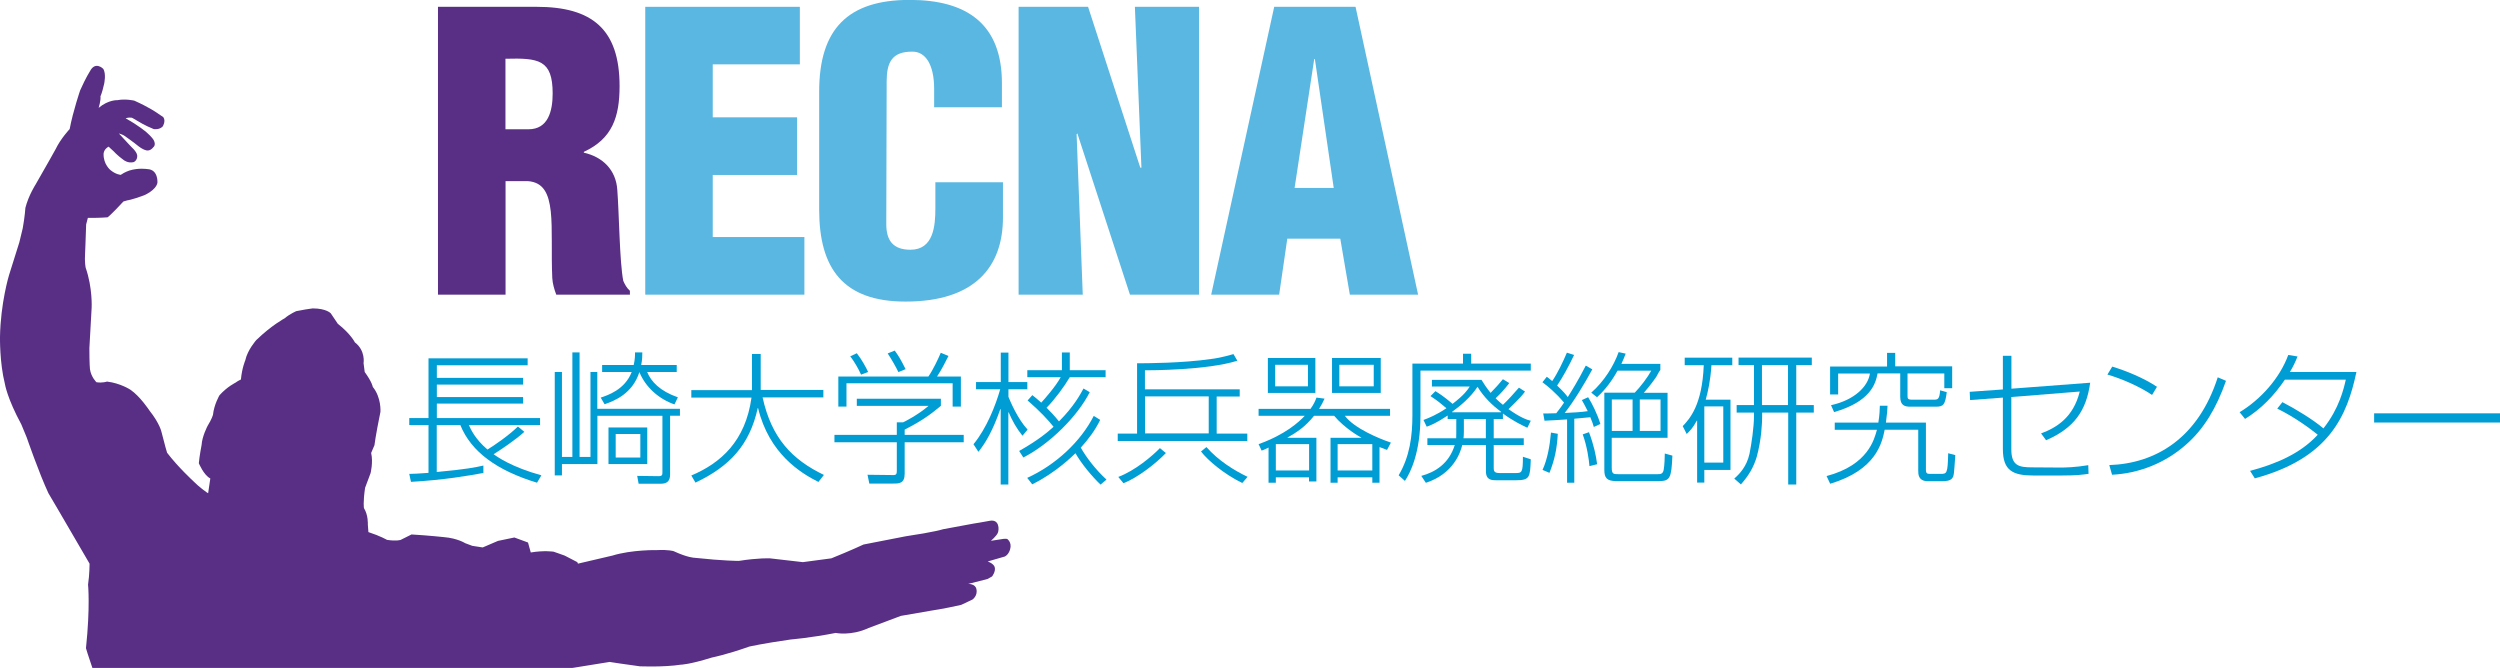 <?xml version="1.0" encoding="UTF-8"?><svg id="_レイヤー_2" xmlns="http://www.w3.org/2000/svg" viewBox="0 0 263.77 70.47"><defs><style>.cls-1{fill:#59b7e1;}.cls-1,.cls-2,.cls-3{stroke-width:0px;}.cls-2{fill:#582f85;}.cls-3{fill:#009cd4;}</style></defs><g id="_レイアウト"><path class="cls-2" d="M53.33,19.11h2.36c1.66.12,2.21,1.33,2.42,3.19.2,1.86.04,4.37.16,7.05.04.6.21,1.18.42,1.74h7.77v-.41c-.32-.28-.53-.65-.7-1.05-.39-1.95-.44-7.16-.63-9.59-.13-2.11-1.55-3.49-3.53-3.93v-.09c3-1.38,3.77-3.68,3.77-6.93,0-6.03-2.92-8.37-8.75-8.37h-10.41v30.37h7.13v-11.98M53.33,6.2c3.49-.09,4.98.08,4.98,3.66,0,1.87-.48,3.78-2.55,3.78h-2.43v-7.44Z"/><polyline class="cls-1" points="68.08 31.09 68.08 .72 84.39 .72 84.39 6.79 75.2 6.79 75.2 12.38 84.1 12.38 84.1 18.46 75.2 18.46 75.2 25.01 84.87 25.01 84.87 31.09 68.08 31.09"/><path class="cls-1" d="M98.56,11.33v-1.96c0-2.58-.93-3.92-2.27-3.92-2.22-.03-2.74,1.18-2.74,3.16l-.04,15.03c0,1.71.69,2.71,2.55,2.71,2.43,0,2.63-2.51,2.63-4.36v-2.76h7.13v3.72c0,5.22-2.99,8.87-10.28,8.87-6.56,0-9.11-3.48-9.11-9.69v-12.47c0-6.6,3.03-9.67,9.55-9.67,6.08,0,9.73,2.59,9.73,8.78v2.55h-7.14"/><polyline class="cls-1" points="113.67 14.08 113.59 14.16 114.24 31.09 107.47 31.09 107.47 .72 114.8 .72 120.31 17.69 120.43 17.69 119.74 .72 126.51 .72 126.51 31.09 119.22 31.09 113.67 14.08"/><path class="cls-1" d="M134.96,31.09l.86-5.91h5.59l1.01,5.91h7.2l-6.6-30.37h-8.58l-6.65,30.37h7.17M140.71,19.83h-4.12l2.07-13.6h.07l1.99,13.6Z"/><path class="cls-2" d="M106.23,56.86c-.25-.03-.18-.04-1.68.2,0,0,.58-.5.72-.82.16-.33.2-1.49-.85-1.29-.72.14-1.69.29-1.69.29l-3.24.6s-.87.29-3.92.74l-4.46.87s-1.38.65-3.4,1.46l-3,.4-3.47-.4s-1.22-.06-3.29.27c0,0-1.62,0-4.68-.33,0,0-.69,0-2.2-.7,0,0-.52-.17-1.73-.11,0,0-2.65-.06-4.73.58l-3.63.85-.07-.16-1.33-.69-1.16-.41s-.98-.16-2.42.08c0,0-.17-.59-.29-1.05l-1.44-.53-1.73.36-1.61.69-1.1-.17-.75-.28s-.8-.52-2.25-.64c0,0-1.68-.18-3.41-.28l-1.14.57s-.42.16-1.45,0c0,0-.7-.41-1.96-.82l-.06-.8s.06-.98-.41-1.73c0,0-.11-.57.12-2.14,0,0,.23-.63.58-1.55,0,0,.29-1.14.06-2.13l.35-.82s.11-.97.63-3.51c0,0,.12-1.5-.81-2.64,0,0-.05-.47-.85-1.57l-.12-.93s.23-1.32-.92-2.2c0,0-.41-.86-1.8-1.96l-.74-1.1s-.46-.52-1.91-.52l-.76.11-.97.18s-.7.3-1.22.75c0,0-1.39.74-3,2.3,0,0-.93,1.04-1.16,2.14,0,0-.35.8-.46,2.02,0,0-.35.16-.58.34,0,0-.87.42-1.68,1.32,0,0-.58.98-.69,2.08,0,0-.11.41-.57,1.16,0,0-.58,1.1-.63,2.01,0,0-.24,1.23-.29,1.93,0,0,.52,1.26,1.21,1.6l-.23,1.56-.18-.11s-.75-.52-1.38-1.16c0,0-1.62-1.49-2.77-3,0,0-.23-.74-.59-2.19,0,0-.17-.87-1.26-2.25,0,0-.99-1.51-2.02-2.21,0,0-1.04-.69-2.47-.86,0,0-.48.17-1.11.07,0,0-.57-.53-.69-1.39,0,0-.06-.53-.06-2.2,0,0,.12-1.97.24-4.28,0,0,.11-2.08-.63-4.21,0,0-.13-.59-.06-1.57,0,0,.06-1.32.11-3l.18-.69h.41s.93,0,1.67-.06c0,.01.4-.29,1.67-1.67l.41-.12s.41-.03,1.79-.54c0,0,1.21-.51,1.39-1.3,0,0,.12-1.42-1.07-1.46,0,0-.92-.15-1.88.15,0,0-.5.16-.92.46,0,0-.52-.03-1.09-.51,0,0-.76-.61-.72-1.72,0,0,0-.46.53-.75l.2.19s.15.15.33.3c0,0,.35.41,1.04.91,0,0,.47.4,1.09.23,0,0,.36-.16.36-.63,0,0,.06-.34-.59-.94,0,0-.44-.45-1.35-1.45,0,0,.45.13.61.26,0,0,.96.67,1.49,1.11,0,0,.39.31.75.4,0,0,.42.18.81-.34,0,0,.29-.22.01-.74,0,0-.18-.32-.76-.82,0,0-.85-.73-2.19-1.46,0,0,.25-.13.65-.07,0,0,.15.06.72.41,0,0,.6.39,1.59.79,0,0,.58.11.95-.28,0,0,.36-.56.06-.98,0,0-.18-.11-.69-.47,0,0-.84-.59-2.37-1.27,0,0-.92-.22-1.79-.05,0,0-.93-.06-1.97.81,0,0,.25-.81.19-1.22,0,0,.16-.29.39-1.32,0,0,.24-1.06-.1-1.58,0,0-.83-.85-1.4.26,0,0-.41.62-1.03,2.01,0,0-.74,2.15-1.11,4.09,0,0-.95,1.01-1.47,2.1,0,0-.94,1.7-2.12,3.74,0,0-.74,1.14-1.08,2.47,0,0-.06.94-.28,2.15l-.36,1.49-1.09,3.47S.06,31.96,0,35.55c0,0-.05,2.71.52,4.97,0,0,.23,1.49,1.73,4.26l.57,1.38s1.29,3.74,2.29,5.88c0,0,1.3,2.19,4.34,7.43,0,0,0,1.16-.16,2.21,0,0,.24,2.36-.22,6.71,0,0,.26.89.68,2.09h50.6l3.97-.64s1.86.29,3.18.46c0,0,2.5.11,4.33-.17,0,0,.86,0,3.3-.76,0,0,1.5-.29,3.92-1.15,0,0,1.44-.33,4.39-.75,0,0,2.08-.17,4.73-.69,0,0,1.63.34,3.47-.52l3.41-1.28,3.3-.57s1.1-.15,3.06-.59l1.19-.56s.6-.41.41-1.14c-.14-.55-.87-.51-.87-.51l2.05-.52.48-.27s.41-.52.28-.98c-.11-.39-.74-.6-.74-.6l1.8-.52s.38-.15.56-.74c.24-.8-.34-1.14-.34-1.14"/><path class="cls-3" d="M55.32,45.56c-.85.8-2.64,2-3.24,2.36.33.25,1.88,1.36,5.04,2.23l-.46.78c-4.23-1.29-6.94-3.25-8.09-6.08h-2.49v4.95c3.11-.29,4.04-.48,4.92-.68v.78c-1.52.28-4.12.74-7.64.94l-.18-.84c.58-.02.91-.02,2.03-.11v-5.04h-2.03v-.74h2.03v-6.3h10.46v.73h-9.58v1.33h9.1v.71h-9.1v1.31h9.1v.69h-9.1v1.53h10.89v.74h-7.51c.21.46.65,1.46,1.96,2.58.72-.43,2.32-1.54,3.21-2.43l.69.57"/><path class="cls-3" d="M68.29,48.96v-3.86h-4.09v3.86h4.09ZM67.65,38.51c.12-.57.12-.99.12-1.33h-.77c0,.34,0,.73-.14,1.33h-3.33v.74h3.12c-.73,1.88-2.55,2.46-3.27,2.7l.41.7c1.07-.36,2.95-1.13,3.67-3.39.66,1.61,2.05,2.83,3.7,3.41l.36-.75c-1.89-.66-2.81-1.64-3.24-2.67h3.12v-.74h-3.76ZM63.02,43.14v-3.89h-.72v8.96h-1.15v-11.03h-.76v11.03h-1.1v-8.96h-.76v10.91h.76v-1.2h3.74v-5.09h6.86v5.92c0,.31,0,.45-.43.45l-2.23-.03.15.83h2.33c.75,0,.99-.36.99-.98v-6.2h1.04v-.73h-8.72ZM64.96,48.27v-2.48h2.6v2.48h-2.6Z"/><path class="cls-3" d="M79.35,37.35h.91v3.79h6.61v.79h-6.41c.95,4.31,3.11,6.56,6.47,8.18l-.58.74c-1.89-.95-5.2-2.98-6.37-7.8h-.03c-.87,3.93-2.96,6.15-6.57,7.87l-.44-.75c3.1-1.31,5.71-3.61,6.35-8.22h-6.35v-.79h6.4v-3.79"/><path class="cls-3" d="M95.55,38.95c-.55-1.1-.81-1.5-1.15-1.96l-.74.3c.37.56.87,1.42,1.13,1.97l.75-.31M91.59,39.24c-.2-.44-.66-1.3-1.19-1.97l-.69.32c.43.57.85,1.29,1.14,1.94l.74-.28ZM99.25,42.07h-8.85v.75h7.57c-1.17,1.01-2.67,1.74-2.69,1.74h-.66v1.32h-6.58v.78h6.58v3.01c0,.44-.1.47-.59.45l-2.5-.03.19.93h2.5c.65,0,1.23,0,1.23-1.05v-3.31h6.23v-.78h-6.23v-.55c1.59-.82,2.56-1.45,3.82-2.51v-.75ZM98.87,39.72c.46-.68.98-1.73,1.2-2.16l-.81-.34c-.27.65-.84,1.84-1.31,2.51h-9.5v3.17h.86v-2.46h11.2v2.46h.87v-3.17h-2.51Z"/><path class="cls-3" d="M107.87,45.96c-.6-.73-1.06-1.56-1.45-2.46h-.03v7.62h-.81v-7.95h-.04c-.78,2.23-1.54,3.55-2.31,4.5l-.52-.8c1.39-1.68,2.34-4.11,2.82-5.8h-2.55v-.76h2.61v-3.11h.81v3.11h1.99v.76h-1.99v.8c.17.42.93,2.27,2.02,3.46l-.55.65M108.38,50.42c3.01-1.37,5.64-3.82,7.02-6.54l.68.42c-.52,1.08-1.26,2.07-2.05,2.93.59,1.04,1.55,2.3,2.71,3.37l-.62.53c-.93-.88-2.02-2.21-2.65-3.31-.34.32-2.06,2.04-4.56,3.28l-.53-.68ZM114.97,41.39c-1.3,2.57-4.25,5.47-7,6.88l-.44-.69c1.96-1.11,2.97-1.95,3.63-2.55-.55-.69-1.44-1.66-2.74-2.78l.5-.56c.26.2.45.36.94.79.37-.4,1.54-1.73,2.05-2.68h-3.52v-.74h3.65v-1.87h.83v1.87h3.78v.74h-3.78c-.61,1.02-1.58,2.34-2.45,3.22.41.4.81.82,1.31,1.44,1.59-1.59,2.26-2.87,2.59-3.47l.66.39Z"/><path class="cls-3" d="M126.72,47.64c.73.94,2.4,2.37,4.35,3.32l.56-.65c-1.37-.65-3.08-1.7-4.34-3.14l-.57.46M118.53,50.99c1.55-.62,3.45-2.11,4.48-3.19l-.63-.52c-.81.84-2.61,2.37-4.39,3.04l.55.67ZM120.81,39.07c.47,0,6.55,0,9.74-1.01l-.41-.7c-1.2.35-1.96.47-2.39.52-2.92.43-6.77.45-7.78.45v7.42h-2.04v.78h13.67v-.78h-3.23v-3.91h2.43v-.76h-10v-1.99ZM120.81,45.73v-3.91h6.72v3.91h-6.72Z"/><path class="cls-3" d="M141.31,40.76v-2.27h3.63v2.27h-3.63ZM145.68,41.46v-3.69h-5.14v3.69h5.14ZM134.54,40.76v-2.27h3.46v2.27h-3.46ZM138.78,41.46v-3.69h-5.01v3.69h5.01ZM141.13,49.64v-2.78h3.66v2.78h-3.66ZM135.85,46.19v-.03c.9-.51,1.85-1.1,2.79-2.29h2.12c1.13,1.33,2.69,2.22,2.86,2.29v.03h-3.24v4.74h.75v-.57h3.66v.57h.76v-3.76c.29.12.44.17.79.3l.41-.77c-1.26-.43-3.86-1.5-4.86-2.83h4.77v-.73h-7.49c.26-.41.42-.72.58-1.08l-.85-.11c-.13.34-.26.67-.63,1.19h-5.48v.73h4.87c-.59.64-2.06,1.99-4.87,2.99l.32.68c.29-.09.41-.17.73-.32v3.71h.77v-.57h3.5v.44h.78v-4.61h-3.04ZM134.61,49.64v-2.78h3.51v2.78h-3.51Z"/><path class="cls-3" d="M149.02,38.36v5.42c0,2.22-.27,4.37-1.45,6.37l.66.59c.56-.84,1.64-2.95,1.64-6.88v-4.76h11.64v-.74h-6.29v-1.04h-.86v1.04h-5.34M154.41,46.24c.02-.17.04-.33.04-.71v-1.32h2.32v2.03h-2.37ZM160.26,40.9c-.44.52-1.26,1.42-1.69,1.81-.06-.05-.43-.34-.77-.69.6-.57.92-.93,1.44-1.6l-.67-.41c-.54.65-.62.73-1.3,1.44-.46-.57-.71-.96-.96-1.37h-5.23v.7h3.99c-.22.36-.59.89-1.81,1.83-1.02-.86-1.42-1.09-1.81-1.34l-.52.52c.86.58.99.7,1.68,1.28-1.1.74-1.85,1.02-2.42,1.24l.34.71c.37-.13,1.02-.38,2.21-1.18v.37h.91v1.49c0,.25,0,.38-.01.54h-3.04v.71h2.89c-.61,1.98-2.08,2.87-3.53,3.26l.48.73c2.91-.94,3.66-3.22,3.84-3.99h2.5v2.79c0,.93.64.93,1.1.93h2.04c1.49,0,1.52-.29,1.59-2.21l-.83-.27c0,1.72-.11,1.72-.84,1.72h-1.59c-.51,0-.65-.13-.65-.51v-2.45h3.17v-.71h-3.17v-2.03h.97v-.58c1.13.82,1.98,1.22,2.58,1.5l.36-.74c-.36-.08-1.05-.3-2.35-1.22,1.27-1.24,1.48-1.49,1.74-1.86l-.64-.41ZM153.21,43.5v-.05c.85-.61,1.98-1.55,2.68-2.64.66,1.07,1.52,1.93,2.49,2.64v.05h-5.17Z"/><path class="cls-3" d="M168.51,48.98c-.11-.87-.35-2.04-.86-3.38l-.66.23c.46,1.25.66,2.7.71,3.35l.81-.2M163.48,49.89c.54-1.36.79-2.5.88-4.12l-.72-.13c-.12,1.38-.37,2.8-.89,3.94l.73.31ZM167.3,38.6c-.81,1.58-1.49,2.67-1.89,3.3-.16-.24-.45-.58-1.12-1.22.62-.92,1.28-2.14,1.79-3.23l-.76-.24c-.36.86-.99,2.19-1.55,3-.36-.3-.42-.36-.57-.46l-.46.58c.55.41,1.36,1.06,2.28,2.15-.18.27-.41.6-.82,1.12-.7.03-1.05.02-1.38.02l.14.77c.34-.02,1.99-.1,2.38-.14v6.68h.76v-6.75c.94-.08,1.51-.14,1.69-.16.23.54.29.75.37,1.03l.69-.32c-.27-.94-.88-2.19-1.29-2.82l-.66.3c.18.34.39.69.62,1.17-.7.11-1.71.16-2.43.19.96-1.21,2.19-3.25,2.91-4.6l-.67-.39ZM173.01,45.47v-3.32h2.19v3.32h-2.19ZM171.07,38.39c.25-.53.33-.77.45-1.08l-.74-.16c-.53,1.48-1.53,3.08-2.89,4.28l.61.48c.87-.79,1.6-1.77,2.16-2.8h3.56c-.37.69-1.16,1.73-1.74,2.32h-3.21v8.15c0,.83.25,1.18,1.28,1.18h4.46c1.2,0,1.34-.31,1.44-2.69l-.8-.22c0,.27-.03,1.28-.12,1.73-.09.45-.35.45-.69.45h-4.07c-.53,0-.72,0-.72-.69v-3.15h5.89v-4.75h-2.5c.27-.31.75-.87,1.31-1.68.06-.13.35-.65.43-.72v-.65h-4.13ZM170.06,45.47v-3.32h2.19v3.32h-2.19Z"/><path class="cls-3" d="M185.9,42.74v-4.22h2.75v4.22h-2.75ZM191.14,37.73h-7.71v.79h1.63v4.22h-1.83v.79h1.83v.37c0,1.16-.27,2.98-.47,3.96-.3,1.4-1.1,2.18-1.61,2.64l.7.61c.82-.94,1.33-1.78,1.67-2.91.51-1.86.57-3.64.57-4.28v-.39h2.75v7.59h.85v-7.59h1.85v-.79h-1.85v-4.22h1.64v-.79ZM179.97,42.16c.23-.82.5-1.98.6-3.63h2.2v-.79h-5.02v.79h2.01c-.16,4.22-1.5,5.68-2.22,6.43l.42.83c.32-.31.63-.6,1.07-1.41h.03v6.54h.76v-1.34h2.76v-7.41h-2.61ZM179.82,48.81v-5.93h2v5.93h-2Z"/><path class="cls-3" d="M199.96,37.21v1.44h6.01v2.31h-.83v-1.56h-3.88v2.35c0,.27,0,.42.48.42h2.24c.46,0,.65,0,.72-.99l.7.2c-.18,1.32-.33,1.53-1.16,1.53h-2.66c-.6,0-1.09-.11-1.09-1.05v-2.46h-2.39c-.21,1.1-.74,2.97-4.59,4.08l-.32-.73c2.47-.54,3.91-1.98,4.1-3.34h-3.35v2.21h-.85v-2.95h6.01v-1.44h.86M192.71,50.23c4.4-1.16,5.05-3.9,5.32-4.88h-4.45v-.76h4.6c.13-.8.15-1.33.16-1.78h.81c-.01.4-.05.89-.17,1.78h4.22v4.98c0,.41.16.43.47.43h1.07c.67,0,.76-.02.81-2.18l.75.2c-.14,2.08-.14,2.18-.33,2.44-.21.28-.7.31-1,.31h-1.56c-1.02,0-1.02-.74-1.02-1.11v-4.32h-3.54c-.28,1.36-.87,4.24-5.75,5.7l-.38-.81Z"/><path class="cls-3" d="M220.53,40.39c-.41,2.96-1.69,4.77-4.65,6.06l-.53-.72c1.64-.61,3.41-1.69,4.08-4.42l-7.22.58v5.51c0,1.76.81,1.91,2.24,1.91l2.96.02c.47,0,1.56-.02,2.92-.25l.03.91c-.57.09-1.25.18-2.85.18h-2.97c-2.15,0-3.22-.51-3.22-2.77v-5.45l-3.46.26-.04-.87,3.5-.25v-3.55h.9v3.47l8.32-.63"/><path class="cls-3" d="M222.54,49.07c4.88-.16,9.38-2.81,11.45-9.26l.87.37c-1,2.85-2.31,5.05-4.17,6.69-2.18,1.95-4.95,3.07-7.85,3.22l-.29-1.01M227.06,41.67c-1.32-.9-3.28-1.74-4.71-2.15l.51-.84c1.39.42,3.27,1.17,4.72,2.13l-.52.86Z"/><path class="cls-3" d="M240.83,42.44c1.4.72,3.26,1.86,4.31,2.76,1.67-2.11,2.15-4.2,2.36-5.14h-6.43c-1.12,1.66-2.51,3.1-4.2,4.14l-.57-.71c2.21-1.34,4.23-3.57,5.13-6.04l.98.16c-.22.54-.44,1.03-.81,1.64h7.02c-.98,4.62-2.87,9.1-10.72,11.22l-.5-.79c2.66-.71,5.28-1.78,7.14-3.81-.74-.61-2.43-1.86-4.27-2.76l.55-.69"/><rect class="cls-3" x="250.49" y="43.61" width="13.28" height=".97"/></g></svg>